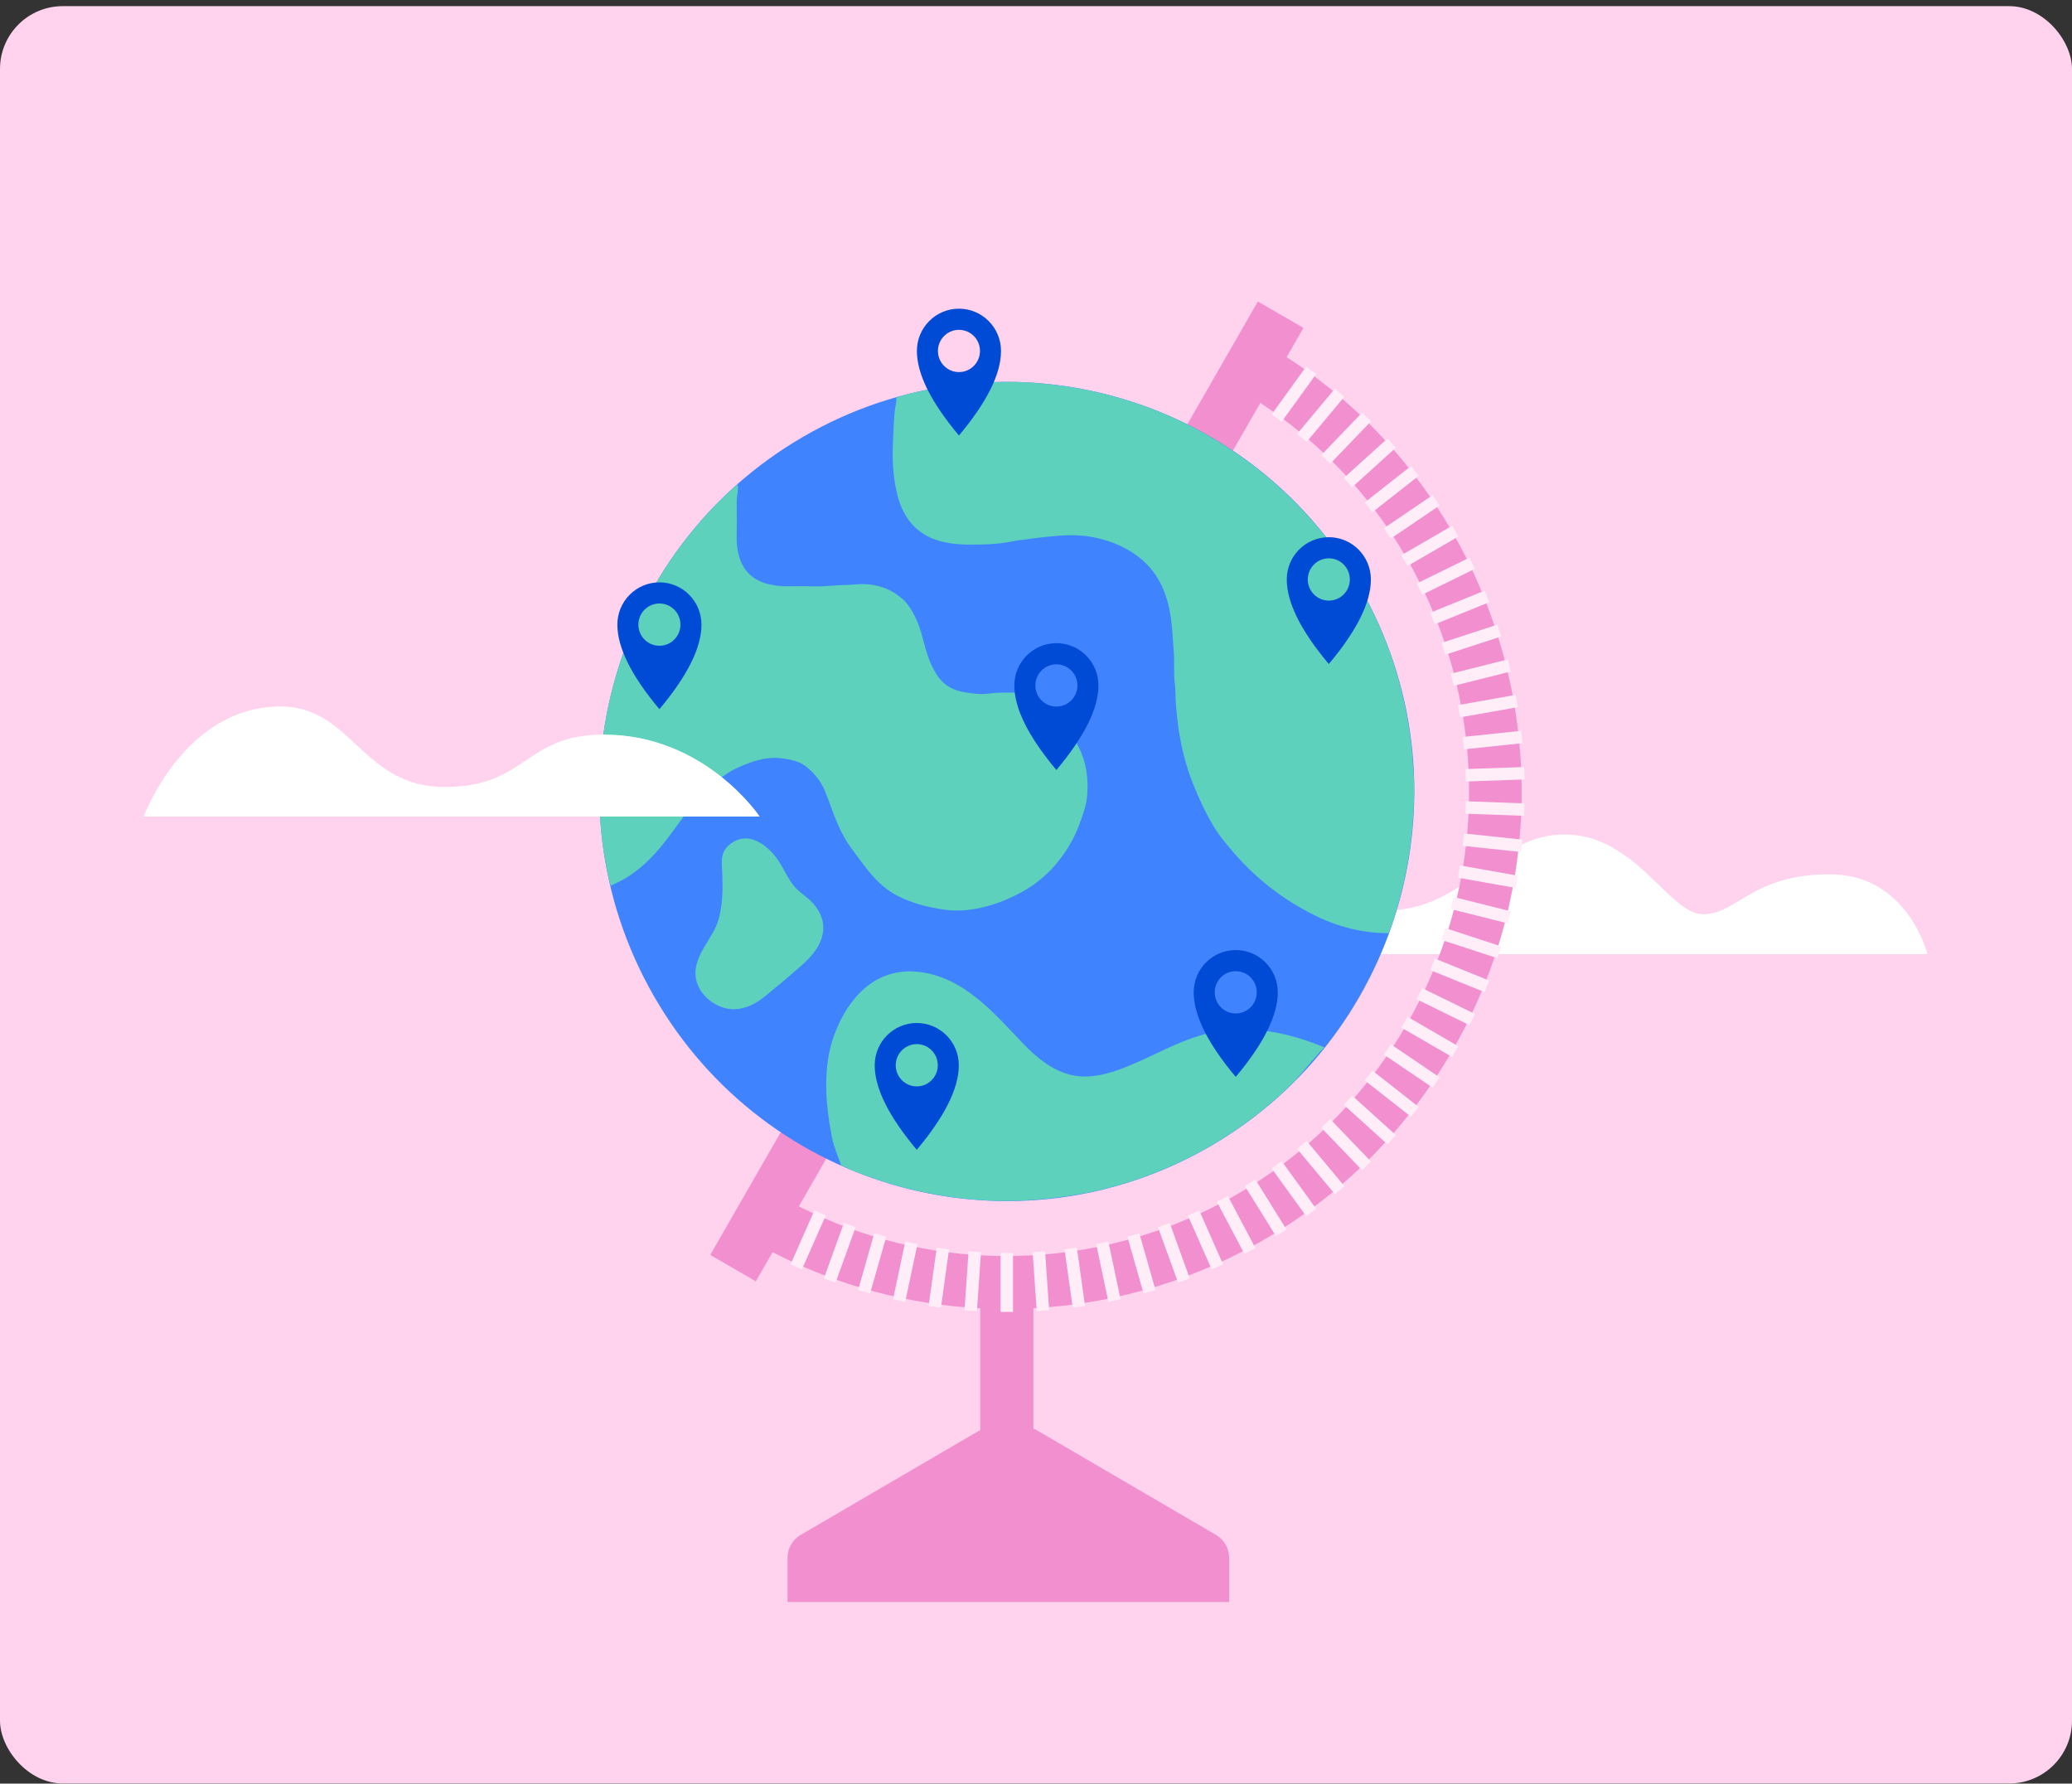 <?xml version="1.0" encoding="UTF-8"?>
<svg xmlns="http://www.w3.org/2000/svg" width="330" height="284" viewBox="0 0 330 284" fill="none">
  <rect x="0" y="0" width="330" height="284" fill="#333333" stroke="none"/>
  <g clip-path="url(#clip0_649_9233)">
    <rect y="0.979" width="330" height="283" fill="#FFD2ED"></rect>
    <path fill-rule="evenodd" clip-rule="evenodd" d="M204.94 151.933H306.981C306.981 151.933 303.873 139.212 291.441 139.212C279.01 139.212 276.679 145.573 271.24 145.573C265.801 145.573 260.538 132.87 249.185 132.87C237.831 132.87 233.854 144.996 220.479 144.996C211.624 144.996 204.94 148.021 204.94 151.933Z" fill="white"></path>
    <path fill-rule="evenodd" clip-rule="evenodd" d="M131.537 184.593L196.425 71.646L200.726 64.159L201.273 64.52C233.28 85.983 243.616 129.037 224.103 163.003L223.486 164.058C209.989 186.694 186.259 199.516 161.698 199.989H158.875C148.366 199.786 137.77 197.314 127.821 192.376L127.236 192.08L131.537 184.593ZM231.354 167.21C216.939 192.302 191.373 206.891 164.579 208.305V227.533H164.781L193.676 244.407C194.966 245.16 195.759 246.546 195.759 248.045V255.089H125.43V248.045C125.43 246.546 126.223 245.16 127.513 244.407L156.122 227.7V208.312C144.889 207.738 133.623 204.825 123.043 199.379L120.374 204.025L113.123 199.818L115.74 195.263L124.286 180.386L189.174 67.439L197.721 52.561L200.337 48.007L207.588 52.214L204.919 56.86C241.356 80.53 253.29 129.026 231.354 167.21Z" fill="#F28FCF"></path>
    <path fill-rule="evenodd" clip-rule="evenodd" d="M104.156 158.63C122.075 189.82 161.759 200.506 192.794 182.499C223.83 164.492 234.463 124.61 216.545 93.42C198.627 62.231 158.942 51.545 127.907 69.552C96.872 87.559 86.239 127.441 104.156 158.63Z" fill="#4083FF"></path>
    <path fill-rule="evenodd" clip-rule="evenodd" d="M221.143 148.589C216.97 148.582 213.053 147.573 209.31 145.714C206.331 144.234 203.573 142.43 201.046 140.288C199.505 138.982 198.053 137.565 196.714 136.027C195.477 134.607 194.254 133.184 193.287 131.568C192.014 129.438 190.965 127.189 190.04 124.884C188.902 122.049 188.157 119.103 187.713 116.09C187.523 114.799 187.385 113.493 187.279 112.186C187.192 111.111 187.257 110.029 187.119 108.97C186.897 107.267 187.071 105.561 186.944 103.865C186.751 101.286 186.687 98.684 186.049 96.159C185.264 93.053 183.733 90.438 181.106 88.504C178.917 86.895 176.458 85.961 173.839 85.49C171.762 85.117 169.648 85.172 167.534 85.396C166.385 85.518 165.235 85.615 164.093 85.795C163.187 85.937 162.264 85.99 161.369 86.179C158.966 86.686 156.539 86.723 154.099 86.715C152.572 86.709 151.07 86.536 149.614 86.127C147.097 85.422 145.192 83.901 143.946 81.56C143.191 80.143 142.832 78.624 142.554 77.056C142.112 74.561 142.129 72.047 142.256 69.548C142.348 67.742 142.352 65.913 142.729 64.125C142.784 63.866 142.746 63.587 142.751 63.318C144.405 62.706 146.134 62.393 147.853 62.051C150.86 61.454 153.894 61.098 156.96 60.923C158.839 60.816 160.715 60.764 162.585 60.842C167.8 61.058 172.934 61.839 177.966 63.275C181.846 64.381 185.596 65.827 189.203 67.628C193.596 69.821 197.685 72.492 201.484 75.62C207.499 80.572 212.45 86.431 216.368 93.169C219.759 99.001 222.2 105.216 223.646 111.817C224.266 114.65 224.731 117.505 224.941 120.403C225.087 122.402 225.285 124.399 225.235 126.403C225.153 129.63 224.922 132.843 224.425 136.041C223.809 140.014 222.837 143.889 221.522 147.681C221.414 147.99 221.27 148.286 221.143 148.589Z" fill="#5DD1BB"></path>
    <path fill-rule="evenodd" clip-rule="evenodd" d="M117.495 77.13C117.644 78.063 117.322 78.968 117.33 79.895C117.348 81.813 117.353 83.731 117.326 85.65C117.311 86.706 117.451 87.746 117.756 88.737C118.442 90.966 119.978 92.377 122.212 92.964C123.213 93.228 124.249 93.355 125.292 93.355C126.724 93.354 128.156 93.317 129.586 93.366C131.375 93.427 133.146 93.148 134.933 93.134C135.751 93.127 136.586 92.992 137.417 93.001C139.826 93.028 141.973 93.804 143.778 95.408C144.675 96.205 145.268 97.258 145.802 98.332C146.579 99.894 146.936 101.595 147.405 103.259C147.853 104.845 148.441 106.353 149.399 107.723C150.435 109.203 151.89 109.949 153.571 110.219C154.913 110.435 156.3 110.621 157.656 110.418C159.174 110.19 160.689 110.354 162.2 110.255C163.881 110.146 165.251 110.833 166.561 111.783C167.968 112.802 168.966 114.178 169.899 115.596C170.619 116.69 171.233 117.856 171.827 119.031C173.038 121.431 173.356 123.986 173.155 126.613C173.021 128.348 172.391 129.98 171.775 131.597C171.068 133.452 170.074 135.145 168.88 136.725C167.2 138.948 165.14 140.731 162.705 142.055C160.446 143.284 158.066 144.207 155.528 144.684C153.766 145.015 152.008 145.09 150.22 144.821C147.736 144.448 145.331 143.834 143.079 142.708C141.21 141.774 139.707 140.389 138.394 138.77C137.418 137.566 136.504 136.316 135.587 135.069C134.214 133.198 133.296 131.094 132.51 128.923C132.134 127.886 131.754 126.848 131.331 125.828C130.734 124.391 129.751 123.227 128.592 122.22C127.714 121.458 126.623 121.114 125.512 120.899C124.938 120.788 124.349 120.709 123.75 120.682C121.63 120.585 119.71 121.287 117.816 122.087C115.729 122.969 114.03 124.417 112.374 125.935C110.554 127.603 109.174 129.625 107.73 131.593C106.707 132.988 105.685 134.372 104.534 135.669C103.219 137.15 101.762 138.445 100.119 139.536C99.222 140.132 98.223 140.538 97.27 141.031C96.83 139.728 96.642 138.368 96.393 137.023C95.945 134.613 95.67 132.175 95.553 129.733C95.425 127.046 95.407 124.352 95.624 121.658C95.765 119.9 95.936 118.151 96.185 116.405C96.715 112.697 97.579 109.07 98.755 105.519C101.293 97.852 105.108 90.888 110.202 84.637C112.358 81.992 114.704 79.527 117.275 77.281C117.341 77.223 117.421 77.18 117.495 77.13Z" fill="#5DD1BB"></path>
    <path fill-rule="evenodd" clip-rule="evenodd" d="M133.974 185.563C133.474 184.097 132.813 182.691 132.512 181.153C131.468 175.818 130.962 169.831 132.92 164.642C135.121 158.812 139.451 154.07 146.128 154.734C153.273 155.445 158.119 161.073 162.736 165.952C165.099 168.45 167.924 170.787 171.315 171.303C173.792 171.68 176.312 171.04 178.657 170.157C183.418 168.366 187.82 165.556 192.782 164.445C198.834 163.089 205.213 164.402 210.948 166.775C210.797 166.713 206.787 171.532 206.34 171.986C204.616 173.735 202.792 175.384 200.881 176.923C197.113 179.957 193.004 182.557 188.66 184.675C183.304 187.286 177.699 189.148 171.823 190.171C169.362 190.599 166.892 190.899 164.397 191.078C162.133 191.239 159.871 191.265 157.614 191.166C155.422 191.071 153.234 190.855 151.054 190.538C146.59 189.891 142.252 188.777 138.018 187.239C136.647 186.741 135.284 186.214 133.974 185.563Z" fill="#5DD1BB"></path>
    <path fill-rule="evenodd" clip-rule="evenodd" d="M117.119 160.69C116.159 160.732 115.177 160.537 114.194 160.037C112.034 158.937 110.455 156.753 110.81 154.24C111.227 151.289 113.692 149.142 114.465 146.315C115.09 144.028 115.121 141.616 115.042 139.262C114.986 137.572 114.61 135.896 116.015 134.638C119.162 131.819 122.717 134.815 124.351 137.641C125.005 138.771 125.585 139.958 126.388 140.992C127.252 142.106 128.491 142.733 129.429 143.766C130.248 144.667 130.895 145.766 131.063 146.975C131.434 149.636 129.779 151.819 127.911 153.494C125.928 155.272 123.826 157.031 121.747 158.712C120.344 159.847 118.764 160.617 117.119 160.69Z" fill="#5DD1BB"></path>
    <path fill-rule="evenodd" clip-rule="evenodd" d="M159.426 55.884C159.426 52.166 156.428 49.152 152.728 49.152C149.029 49.152 146.03 52.166 146.03 55.884C146.03 55.884 146.03 55.884 146.03 55.884H146.03C146.03 59.539 148.262 64.026 152.728 69.346C157.166 64.059 159.398 59.594 159.426 55.952C159.426 55.929 159.426 55.907 159.426 55.884Z" fill="#004BD5"></path>
    <path fill-rule="evenodd" clip-rule="evenodd" d="M152.728 52.518C154.578 52.518 156.077 54.025 156.077 55.884C156.077 57.742 154.578 59.249 152.728 59.249C150.878 59.249 149.379 57.742 149.379 55.884C149.379 54.025 150.878 52.518 152.728 52.518Z" fill="#FFD2ED"></path>
    <path fill-rule="evenodd" clip-rule="evenodd" d="M111.72 99.459C111.72 95.741 108.722 92.728 105.023 92.728C101.323 92.728 98.325 95.741 98.325 99.459C98.325 99.459 98.325 99.459 98.325 99.459H98.325C98.325 103.114 100.557 107.601 105.023 112.921C109.46 107.635 111.693 103.17 111.72 99.527C111.72 99.504 111.72 99.482 111.72 99.459Z" fill="#004BD5"></path>
    <path fill-rule="evenodd" clip-rule="evenodd" d="M105.023 96.093C106.872 96.093 108.372 97.6 108.372 99.459C108.372 101.318 106.872 102.824 105.023 102.824C103.173 102.824 101.673 101.318 101.673 99.459C101.673 97.6 103.173 96.093 105.023 96.093Z" fill="#5DD1BB"></path>
    <path fill-rule="evenodd" clip-rule="evenodd" d="M174.946 109.143C174.946 105.426 171.948 102.412 168.249 102.412C164.549 102.412 161.551 105.426 161.551 109.143C161.551 109.143 161.551 109.144 161.551 109.144H161.55C161.55 112.798 163.783 117.286 168.249 122.606C172.684 117.322 174.916 112.859 174.946 109.218C174.946 109.193 174.946 109.168 174.946 109.143Z" fill="#004BD5"></path>
    <path fill-rule="evenodd" clip-rule="evenodd" d="M168.249 105.778C170.098 105.778 171.598 107.284 171.598 109.144C171.598 111.002 170.098 112.509 168.249 112.509C166.399 112.509 164.899 111.002 164.899 109.144C164.899 107.284 166.399 105.778 168.249 105.778Z" fill="#4083FF"></path>
    <path fill-rule="evenodd" clip-rule="evenodd" d="M211.636 85.538C215.335 85.538 218.334 88.552 218.334 92.269C218.334 92.292 218.333 92.315 218.333 92.338C218.306 95.98 216.073 100.445 211.636 105.732C207.17 100.412 204.938 95.924 204.938 92.269H204.938L204.938 92.269C204.938 88.552 207.937 85.538 211.636 85.538ZM214.985 92.269C214.985 90.41 213.486 88.903 211.636 88.903C209.786 88.903 208.286 90.41 208.286 92.269C208.286 94.128 209.786 95.635 211.636 95.635C213.486 95.635 214.985 94.128 214.985 92.269Z" fill="#004BD5"></path>
    <path fill-rule="evenodd" clip-rule="evenodd" d="M196.812 151.276C200.511 151.276 203.509 154.29 203.509 158.007C203.509 158.03 203.509 158.053 203.509 158.076C203.481 161.718 201.249 166.183 196.812 171.47C192.346 166.15 190.114 161.662 190.114 158.007H190.114L190.114 158.007C190.114 154.29 193.112 151.276 196.812 151.276ZM200.161 158.007C200.161 156.148 198.661 154.641 196.812 154.641C194.962 154.641 193.462 156.148 193.462 158.007C193.462 159.866 194.962 161.373 196.812 161.373C198.661 161.373 200.161 159.866 200.161 158.007Z" fill="#004BD5"></path>
    <path fill-rule="evenodd" clip-rule="evenodd" d="M146.009 162.889C149.708 162.889 152.707 165.903 152.707 169.621C152.707 169.643 152.706 169.666 152.706 169.689C152.679 173.331 150.446 177.796 146.009 183.083C141.543 177.763 139.311 173.276 139.311 169.621H139.311L139.311 169.621C139.311 165.903 142.31 162.889 146.009 162.889ZM149.358 169.621C149.358 167.762 147.859 166.255 146.009 166.255C144.159 166.255 142.659 167.762 142.659 169.621C142.659 171.479 144.159 172.986 146.009 172.986C147.859 172.986 149.358 171.479 149.358 169.621Z" fill="#004BD5"></path>
    <path fill-rule="evenodd" clip-rule="evenodd" d="M203.215 65.877L208.137 59.07L208.94 59.651L204.018 66.458L203.215 65.877ZM207.285 69.029L212.667 62.583L213.428 63.218L208.046 69.664L207.285 69.029ZM216.943 66.405L211.126 72.458L211.841 73.144L217.657 67.092L216.943 66.405ZM214.72 76.148L220.942 70.518L221.607 71.253L215.385 76.883L214.72 76.148ZM224.647 74.901L218.049 80.081L218.661 80.86L225.259 75.68L224.647 74.901ZM221.097 84.238L228.038 79.533L228.594 80.353L221.653 85.058L221.097 84.238ZM231.1 84.391L223.849 88.598L224.347 89.456L231.597 85.248L231.1 84.391ZM226.292 93.141L233.817 89.452L234.253 90.342L226.728 94.031L226.292 93.141ZM236.176 94.692L228.413 97.844L228.786 98.762L236.549 95.61L236.176 94.692ZM230.203 102.684L238.166 100.084L238.473 101.026L230.511 103.626L230.203 102.684ZM239.776 105.602L231.653 107.638L231.893 108.599L240.017 106.563L239.776 105.602ZM232.755 112.681L241 111.22L241.173 112.195L232.928 113.657L232.755 112.681ZM241.831 116.909L233.504 117.789L233.608 118.775L241.935 117.895L241.831 116.909ZM233.897 122.937L242.265 122.644L242.299 123.634L233.932 123.928L233.897 122.937ZM242.299 128.394L233.932 128.101L233.897 129.091L242.265 129.385L242.299 128.394ZM233.608 133.254L241.935 134.133L241.831 135.119L233.504 134.24L233.608 133.254ZM241.173 139.833L232.928 138.372L232.755 139.348L241 140.809L241.173 139.833ZM231.893 143.429L240.017 145.465L239.776 146.427L231.653 144.391L231.893 143.429ZM238.473 151.003L230.511 148.403L230.203 149.345L238.166 151.945L238.473 151.003ZM228.786 153.267L236.549 156.419L236.176 157.337L228.413 154.185L228.786 153.267ZM234.253 161.686L226.728 157.998L226.292 158.887L233.817 162.576L234.253 161.686ZM224.347 162.573L231.597 166.78L231.1 167.637L223.849 163.43L224.347 162.573ZM228.594 171.675L221.653 166.97L221.097 167.79L228.038 172.496L228.594 171.675ZM218.661 171.168L225.259 176.348L224.647 177.128L218.049 171.948L218.661 171.168ZM221.607 180.776L215.385 175.146L214.72 175.88L220.942 181.511L221.607 180.776ZM211.841 178.884L217.657 184.937L216.943 185.623L211.126 179.57L211.841 178.884ZM213.428 188.81L208.046 182.364L207.285 183L212.667 189.446L213.428 188.81ZM204.018 185.571L208.94 192.378L208.137 192.959L203.215 186.151L204.018 185.571ZM204.215 195.622L199.778 188.486L198.937 189.01L203.373 196.146L204.215 195.622ZM195.346 191.098L199.277 198.528L198.401 198.991L194.47 191.562L195.346 191.098ZM194.148 201.079L190.743 193.393L189.837 193.794L193.242 201.481L194.148 201.079ZM185.992 195.359L188.856 203.266L187.924 203.603L185.06 195.697L185.992 195.359ZM183.424 205.076L181.116 196.988L180.163 197.26L182.471 205.348L183.424 205.076ZM176.14 198.27L177.88 206.5L176.911 206.705L175.17 198.475L176.14 198.27ZM172.251 207.533L171.086 199.2L170.104 199.338L171.27 207.67L172.251 207.533ZM165.98 199.774L166.564 208.168L165.575 208.237L164.991 199.843L165.98 199.774ZM160.846 208.403V199.989H159.855V208.403H160.846ZM155.71 199.843L155.126 208.237L154.138 208.168L154.722 199.774L155.71 199.843ZM149.432 207.67L150.597 199.338L149.616 199.2L148.45 207.533L149.432 207.67ZM145.531 198.475L143.79 206.705L142.821 206.5L144.562 198.27L145.531 198.475ZM138.23 205.348L140.538 197.26L139.585 196.988L137.277 205.076L138.23 205.348ZM135.641 195.697L132.777 203.603L131.845 203.266L134.709 195.359L135.641 195.697ZM127.459 201.481L130.864 193.794L129.958 193.393L126.553 201.079L127.459 201.481Z" fill="#FFEDF8"></path>
    <path d="M208.137 59.07L208.427 58.668L208.025 58.378L207.735 58.779L208.137 59.07ZM203.215 65.877L202.814 65.587L202.523 65.988L202.925 66.278L203.215 65.877ZM208.94 59.651L209.341 59.941L209.632 59.539L209.23 59.249L208.94 59.651ZM204.018 66.458L203.728 66.859L204.13 67.15L204.42 66.748L204.018 66.458ZM212.667 62.583L212.984 62.203L212.604 61.885L212.286 62.265L212.667 62.583ZM207.285 69.029L206.905 68.711L206.587 69.091L206.967 69.409L207.285 69.029ZM213.428 63.218L213.808 63.536L214.125 63.156L213.745 62.838L213.428 63.218ZM208.046 69.664L207.728 70.044L208.108 70.362L208.426 69.981L208.046 69.664ZM211.126 72.458L210.769 72.115L210.426 72.472L210.783 72.815L211.126 72.458ZM216.943 66.405L217.286 66.048L216.929 65.705L216.585 66.062L216.943 66.405ZM211.841 73.144L211.498 73.502L211.855 73.845L212.198 73.488L211.841 73.144ZM217.657 67.092L218.014 67.435L218.358 67.078L218 66.735L217.657 67.092ZM220.942 70.518L221.31 70.185L220.977 69.818L220.61 70.15L220.942 70.518ZM214.72 76.148L214.388 75.781L214.02 76.113L214.353 76.481L214.72 76.148ZM221.607 71.253L221.94 71.62L222.307 71.287L221.974 70.92L221.607 71.253ZM215.385 76.883L215.018 77.216L215.35 77.583L215.718 77.251L215.385 76.883ZM218.049 80.081L217.743 79.691L217.354 79.997L217.66 80.387L218.049 80.081ZM224.647 74.901L225.037 74.595L224.731 74.205L224.341 74.511L224.647 74.901ZM218.661 80.86L218.272 81.166L218.578 81.556L218.967 81.25L218.661 80.86ZM225.259 75.68L225.565 76.07L225.955 75.764L225.649 75.374L225.259 75.68ZM228.038 79.533L228.449 79.255L228.171 78.845L227.76 79.123L228.038 79.533ZM221.097 84.238L220.819 83.828L220.409 84.106L220.687 84.516L221.097 84.238ZM228.594 80.353L228.872 80.763L229.283 80.485L229.005 80.075L228.594 80.353ZM221.653 85.058L221.243 85.336L221.521 85.746L221.931 85.468L221.653 85.058ZM223.849 88.598L223.6 88.17L223.172 88.418L223.421 88.847L223.849 88.598ZM231.1 84.391L231.528 84.142L231.28 83.714L230.851 83.963L231.1 84.391ZM224.347 89.456L223.918 89.704L224.167 90.133L224.595 89.884L224.347 89.456ZM231.597 85.248L231.846 85.677L232.274 85.428L232.026 85L231.597 85.248ZM233.817 89.452L234.262 89.234L234.044 88.789L233.599 89.007L233.817 89.452ZM226.292 93.141L226.074 92.696L225.629 92.914L225.847 93.359L226.292 93.141ZM234.253 90.342L234.471 90.787L234.916 90.569L234.698 90.124L234.253 90.342ZM226.728 94.031L226.283 94.249L226.501 94.694L226.946 94.476L226.728 94.031ZM228.413 97.844L228.227 97.385L227.768 97.571L227.954 98.03L228.413 97.844ZM236.176 94.692L236.635 94.505L236.449 94.046L235.99 94.232L236.176 94.692ZM228.786 98.762L228.327 98.948L228.513 99.407L228.972 99.221L228.786 98.762ZM236.549 95.61L236.735 96.069L237.195 95.882L237.008 95.423L236.549 95.61ZM238.166 100.084L238.637 99.93L238.483 99.459L238.012 99.612L238.166 100.084ZM230.203 102.684L230.049 102.213L229.578 102.366L229.732 102.837L230.203 102.684ZM238.473 101.026L238.627 101.497L239.098 101.343L238.944 100.872L238.473 101.026ZM230.511 103.626L230.04 103.78L230.193 104.251L230.664 104.097L230.511 103.626ZM231.653 107.638L231.532 107.157L231.051 107.277L231.172 107.758L231.653 107.638ZM239.776 105.602L240.257 105.482L240.137 105.001L239.656 105.121L239.776 105.602ZM231.893 108.599L231.413 108.719L231.533 109.2L232.014 109.08L231.893 108.599ZM240.017 106.563L240.138 107.044L240.618 106.924L240.498 106.443L240.017 106.563ZM241 111.22L241.488 111.133L241.402 110.645L240.914 110.732L241 111.22ZM232.755 112.681L232.668 112.193L232.18 112.279L232.267 112.767L232.755 112.681ZM241.173 112.195L241.259 112.683L241.747 112.597L241.661 112.109L241.173 112.195ZM232.928 113.657L232.44 113.743L232.526 114.231L233.014 114.145L232.928 113.657ZM233.504 117.789L233.452 117.296L232.959 117.348L233.011 117.841L233.504 117.789ZM241.831 116.909L242.324 116.857L242.272 116.365L241.779 116.417L241.831 116.909ZM233.608 118.775L233.115 118.827L233.167 119.32L233.66 119.267L233.608 118.775ZM241.935 117.895L241.987 118.388L242.48 118.336L242.428 117.843L241.935 117.895ZM242.265 122.644L242.76 122.626L242.742 122.131L242.247 122.149L242.265 122.644ZM233.897 122.937L233.88 122.442L233.385 122.459L233.402 122.955L233.897 122.937ZM242.299 123.634L242.317 124.129L242.812 124.112L242.795 123.617L242.299 123.634ZM233.932 123.928L233.437 123.945L233.454 124.44L233.949 124.423L233.932 123.928ZM233.932 128.101L233.949 127.605L233.454 127.588L233.437 128.083L233.932 128.101ZM242.299 128.394L242.795 128.412L242.812 127.916L242.317 127.899L242.299 128.394ZM233.897 129.091L233.402 129.074L233.385 129.569L233.88 129.586L233.897 129.091ZM242.265 129.385L242.247 129.88L242.742 129.897L242.76 129.402L242.265 129.385ZM241.935 134.133L242.428 134.185L242.48 133.692L241.987 133.64L241.935 134.133ZM233.608 133.254L233.66 132.761L233.167 132.709L233.115 133.202L233.608 133.254ZM241.831 135.119L241.779 135.612L242.272 135.664L242.324 135.171L241.831 135.119ZM233.504 134.24L233.011 134.188L232.959 134.68L233.452 134.732L233.504 134.24ZM232.928 138.372L233.014 137.884L232.526 137.798L232.44 138.285L232.928 138.372ZM241.173 139.833L241.661 139.919L241.747 139.431L241.259 139.345L241.173 139.833ZM232.755 139.348L232.267 139.261L232.18 139.749L232.668 139.836L232.755 139.348ZM241 140.809L240.914 141.297L241.402 141.383L241.488 140.895L241 140.809ZM240.017 145.465L240.498 145.586L240.618 145.105L240.138 144.985L240.017 145.465ZM231.893 143.429L232.014 142.949L231.533 142.828L231.413 143.309L231.893 143.429ZM239.776 146.427L239.656 146.907L240.137 147.028L240.257 146.547L239.776 146.427ZM231.653 144.391L231.172 144.27L231.051 144.751L231.532 144.871L231.653 144.391ZM230.511 148.403L230.664 147.932L230.193 147.778L230.04 148.249L230.511 148.403ZM238.473 151.003L238.944 151.157L239.098 150.686L238.627 150.532L238.473 151.003ZM230.203 149.345L229.732 149.191L229.578 149.662L230.049 149.816L230.203 149.345ZM238.166 151.945L238.012 152.416L238.483 152.57L238.637 152.099L238.166 151.945ZM236.549 156.419L237.008 156.605L237.195 156.146L236.735 155.959L236.549 156.419ZM228.786 153.267L228.972 152.808L228.513 152.621L228.327 153.08L228.786 153.267ZM236.176 157.337L235.99 157.796L236.449 157.982L236.635 157.523L236.176 157.337ZM228.413 154.185L227.954 153.999L227.768 154.458L228.227 154.644L228.413 154.185ZM226.728 157.998L226.946 157.553L226.501 157.334L226.283 157.779L226.728 157.998ZM234.253 161.686L234.698 161.904L234.916 161.459L234.471 161.241L234.253 161.686ZM226.292 158.887L225.847 158.669L225.629 159.114L226.074 159.332L226.292 158.887ZM233.817 162.576L233.599 163.021L234.044 163.239L234.262 162.794L233.817 162.576ZM231.597 166.78L232.026 167.029L232.274 166.6L231.846 166.352L231.597 166.78ZM224.347 162.573L224.595 162.144L224.167 161.896L223.918 162.324L224.347 162.573ZM231.1 167.637L230.851 168.066L231.28 168.315L231.528 167.886L231.1 167.637ZM223.849 163.43L223.421 163.182L223.172 163.61L223.6 163.859L223.849 163.43ZM221.653 166.97L221.931 166.56L221.521 166.282L221.243 166.692L221.653 166.97ZM228.594 171.675L229.005 171.953L229.283 171.543L228.873 171.265L228.594 171.675ZM221.097 167.79L220.687 167.512L220.409 167.923L220.819 168.201L221.097 167.79ZM228.038 172.496L227.76 172.906L228.171 173.184L228.449 172.774L228.038 172.496ZM225.259 176.348L225.649 176.654L225.955 176.265L225.565 175.959L225.259 176.348ZM218.661 171.168L218.967 170.778L218.578 170.472L218.272 170.862L218.661 171.168ZM224.647 177.128L224.341 177.518L224.731 177.824L225.037 177.434L224.647 177.128ZM218.049 171.948L217.66 171.641L217.353 172.031L217.743 172.337L218.049 171.948ZM215.385 175.146L215.718 174.778L215.35 174.446L215.018 174.813L215.385 175.146ZM221.607 180.776L221.974 181.108L222.307 180.741L221.94 180.408L221.607 180.776ZM214.72 175.88L214.353 175.548L214.02 175.915L214.388 176.248L214.72 175.88ZM220.942 181.511L220.61 181.878L220.977 182.21L221.31 181.843L220.942 181.511ZM217.657 184.937L218 185.294L218.358 184.951L218.014 184.593L217.657 184.937ZM211.841 178.884L212.198 178.54L211.855 178.183L211.498 178.526L211.841 178.884ZM216.943 185.623L216.585 185.967L216.929 186.324L217.286 185.981L216.943 185.623ZM211.126 179.57L210.783 179.213L210.426 179.556L210.769 179.914L211.126 179.57ZM208.046 182.364L208.426 182.047L208.108 181.666L207.728 181.984L208.046 182.364ZM213.428 188.81L213.745 189.191L214.125 188.873L213.808 188.493L213.428 188.81ZM207.285 183L206.967 182.619L206.587 182.937L206.905 183.317L207.285 183ZM212.667 189.446L212.286 189.763L212.604 190.144L212.984 189.826L212.667 189.446ZM208.94 192.378L209.23 192.78L209.632 192.489L209.341 192.088L208.94 192.378ZM204.018 185.571L204.42 185.28L204.13 184.879L203.728 185.169L204.018 185.571ZM208.137 192.959L207.735 193.249L208.025 193.651L208.427 193.36L208.137 192.959ZM203.215 186.151L202.925 185.75L202.523 186.04L202.814 186.442L203.215 186.151ZM199.778 188.486L200.199 188.225L199.937 187.804L199.517 188.066L199.778 188.486ZM204.215 195.622L204.477 196.043L204.898 195.782L204.636 195.361L204.215 195.622ZM198.937 189.01L198.675 188.589L198.254 188.851L198.516 189.271L198.937 189.01ZM203.373 196.146L202.953 196.407L203.214 196.828L203.635 196.566L203.373 196.146ZM199.277 198.528L199.508 198.966L199.946 198.734L199.715 198.296L199.277 198.528ZM195.346 191.098L195.784 190.867L195.552 190.429L195.114 190.661L195.346 191.098ZM198.401 198.991L197.963 199.223L198.194 199.661L198.632 199.429L198.401 198.991ZM194.47 191.562L194.238 191.124L193.8 191.356L194.032 191.794L194.47 191.562ZM190.743 193.393L191.196 193.192L190.995 192.739L190.542 192.94L190.743 193.393ZM194.148 201.079L194.349 201.533L194.802 201.332L194.602 200.879L194.148 201.079ZM189.837 193.794L189.636 193.341L189.183 193.542L189.384 193.995L189.837 193.794ZM193.242 201.481L192.789 201.682L192.99 202.135L193.443 201.934L193.242 201.481ZM188.856 203.266L189.025 203.732L189.491 203.563L189.322 203.097L188.856 203.266ZM185.992 195.359L186.458 195.19L186.289 194.724L185.823 194.893L185.992 195.359ZM187.924 203.603L187.458 203.772L187.627 204.238L188.093 204.069L187.924 203.603ZM185.06 195.697L184.892 195.231L184.426 195.399L184.594 195.865L185.06 195.697ZM181.116 196.988L181.593 196.852L181.457 196.375L180.98 196.511L181.116 196.988ZM183.424 205.076L183.56 205.552L184.037 205.416L183.901 204.94L183.424 205.076ZM180.163 197.26L180.027 196.783L179.551 196.919L179.687 197.395L180.163 197.26ZM182.471 205.348L181.995 205.484L182.131 205.96L182.607 205.824L182.471 205.348ZM177.88 206.5L177.983 206.985L178.468 206.883L178.365 206.398L177.88 206.5ZM176.14 198.27L176.624 198.167L176.522 197.682L176.037 197.785L176.14 198.27ZM176.911 206.705L176.426 206.808L176.528 207.293L177.013 207.19L176.911 206.705ZM175.17 198.475L175.067 197.99L174.583 198.093L174.685 198.577L175.17 198.475ZM171.086 199.2L171.576 199.132L171.508 198.641L171.017 198.71L171.086 199.2ZM172.251 207.533L172.32 208.024L172.81 207.955L172.742 207.464L172.251 207.533ZM170.104 199.338L170.035 198.847L169.545 198.915L169.613 199.406L170.104 199.338ZM171.27 207.67L170.779 207.739L170.847 208.23L171.338 208.161L171.27 207.67ZM166.564 208.168L166.598 208.663L167.092 208.628L167.058 208.134L166.564 208.168ZM165.98 199.774L166.474 199.74L166.44 199.246L165.945 199.28L165.98 199.774ZM165.575 208.237L165.081 208.271L165.115 208.766L165.609 208.731L165.575 208.237ZM164.991 199.843L164.957 199.349L164.462 199.383L164.497 199.878L164.991 199.843ZM160.846 199.989H161.342V199.494H160.846V199.989ZM160.846 208.403V208.899H161.342V208.403H160.846ZM159.855 199.989V199.494H159.36V199.989H159.855ZM159.855 208.403H159.36V208.899H159.855V208.403ZM155.126 208.237L155.092 208.731L155.586 208.766L155.621 208.271L155.126 208.237ZM155.71 199.843L156.205 199.878L156.239 199.383L155.745 199.349L155.71 199.843ZM154.138 208.168L153.643 208.134L153.609 208.628L154.103 208.663L154.138 208.168ZM154.722 199.774L154.756 199.28L154.262 199.246L154.227 199.74L154.722 199.774ZM150.597 199.338L151.088 199.406L151.157 198.915L150.666 198.847L150.597 199.338ZM149.432 207.67L149.363 208.161L149.854 208.23L149.922 207.739L149.432 207.67ZM149.616 199.2L149.684 198.71L149.194 198.641L149.125 199.132L149.616 199.2ZM148.45 207.533L147.959 207.464L147.891 207.955L148.381 208.024L148.45 207.533ZM143.79 206.705L143.688 207.19L144.173 207.293L144.275 206.808L143.79 206.705ZM145.531 198.475L146.016 198.577L146.119 198.093L145.634 197.99L145.531 198.475ZM142.821 206.5L142.336 206.398L142.233 206.883L142.718 206.985L142.821 206.5ZM144.562 198.27L144.664 197.785L144.179 197.682L144.077 198.167L144.562 198.27ZM140.538 197.26L141.014 197.395L141.15 196.919L140.674 196.783L140.538 197.26ZM138.23 205.348L138.094 205.824L138.571 205.96L138.707 205.484L138.23 205.348ZM139.585 196.988L139.721 196.511L139.244 196.375L139.108 196.852L139.585 196.988ZM137.277 205.076L136.801 204.94L136.665 205.416L137.141 205.552L137.277 205.076ZM132.777 203.603L132.608 204.069L133.074 204.238L133.243 203.772L132.777 203.603ZM135.641 195.697L136.107 195.865L136.276 195.399L135.81 195.231L135.641 195.697ZM131.845 203.266L131.379 203.097L131.211 203.563L131.677 203.732L131.845 203.266ZM134.709 195.359L134.878 194.893L134.412 194.724L134.243 195.19L134.709 195.359ZM130.864 193.794L131.317 193.995L131.518 193.542L131.065 193.341L130.864 193.794ZM127.459 201.481L127.258 201.934L127.711 202.135L127.912 201.682L127.459 201.481ZM129.958 193.393L130.159 192.94L129.706 192.739L129.505 193.192L129.958 193.393ZM126.553 201.079L126.1 200.879L125.899 201.332L126.352 201.533L126.553 201.079ZM207.735 58.779L202.814 65.587L203.617 66.167L208.538 59.36L207.735 58.779ZM209.23 59.249L208.427 58.668L207.846 59.471L208.649 60.052L209.23 59.249ZM204.42 66.748L209.341 59.941L208.538 59.36L203.617 66.167L204.42 66.748ZM202.925 66.278L203.728 66.859L204.309 66.056L203.506 65.475L202.925 66.278ZM212.286 62.265L206.905 68.711L207.665 69.346L213.047 62.901L212.286 62.265ZM213.745 62.838L212.984 62.203L212.349 62.963L213.11 63.599L213.745 62.838ZM208.426 69.981L213.808 63.536L213.047 62.901L207.665 69.346L208.426 69.981ZM206.967 69.409L207.728 70.044L208.363 69.284L207.603 68.648L206.967 69.409ZM211.484 72.801L217.3 66.749L216.585 66.062L210.769 72.115L211.484 72.801ZM212.184 72.787L211.47 72.1L210.783 72.815L211.498 73.502L212.184 72.787ZM217.3 66.749L211.484 72.801L212.198 73.488L218.014 67.435L217.3 66.749ZM216.599 66.763L217.314 67.449L218 66.735L217.286 66.048L216.599 66.763ZM220.61 70.15L214.388 75.781L215.053 76.516L221.275 70.885L220.61 70.15ZM221.974 70.92L221.31 70.185L220.575 70.85L221.24 71.585L221.974 70.92ZM215.718 77.251L221.94 71.62L221.275 70.885L215.053 76.516L215.718 77.251ZM214.353 76.481L215.018 77.216L215.753 76.551L215.088 75.816L214.353 76.481ZM218.355 80.471L224.953 75.29L224.341 74.511L217.743 79.691L218.355 80.471ZM219.051 80.554L218.439 79.775L217.66 80.387L218.272 81.166L219.051 80.554ZM224.953 75.29L218.355 80.471L218.967 81.25L225.565 76.07L224.953 75.29ZM224.257 75.207L224.869 75.986L225.649 75.374L225.037 74.595L224.257 75.207ZM227.76 79.123L220.819 83.828L221.375 84.648L228.316 79.943L227.76 79.123ZM229.005 80.075L228.449 79.255L227.628 79.811L228.184 80.631L229.005 80.075ZM221.931 85.468L228.872 80.763L228.316 79.943L221.375 84.648L221.931 85.468ZM220.687 84.516L221.243 85.336L222.063 84.78L221.507 83.96L220.687 84.516ZM224.098 89.027L231.348 84.82L230.851 83.963L223.6 88.17L224.098 89.027ZM224.775 89.207L224.278 88.35L223.421 88.847L223.918 89.704L224.775 89.207ZM231.348 84.82L224.098 89.027L224.595 89.884L231.846 85.677L231.348 84.82ZM230.671 84.64L231.169 85.497L232.026 85L231.528 84.142L230.671 84.64ZM233.599 89.007L226.074 92.696L226.51 93.586L234.035 89.897L233.599 89.007ZM234.698 90.124L234.262 89.234L233.372 89.67L233.808 90.56L234.698 90.124ZM226.946 94.476L234.471 90.787L234.035 89.897L226.51 93.586L226.946 94.476ZM225.847 93.359L226.283 94.249L227.173 93.813L226.737 92.923L225.847 93.359ZM228.6 98.303L236.363 95.151L235.99 94.232L228.227 97.385L228.6 98.303ZM229.245 98.576L228.872 97.657L227.954 98.03L228.327 98.948L229.245 98.576ZM236.363 95.151L228.6 98.303L228.972 99.221L236.735 96.069L236.363 95.151ZM235.717 94.878L236.09 95.796L237.008 95.423L236.635 94.505L235.717 94.878ZM238.012 99.612L230.049 102.213L230.357 103.155L238.319 100.555L238.012 99.612ZM238.944 100.872L238.637 99.93L237.695 100.237L238.002 101.18L238.944 100.872ZM230.664 104.097L238.627 101.497L238.319 100.555L230.357 103.155L230.664 104.097ZM229.732 102.837L230.04 103.78L230.982 103.472L230.674 102.53L229.732 102.837ZM231.773 108.118L239.897 106.083L239.656 105.121L231.532 107.157L231.773 108.118ZM232.374 108.478L232.133 107.517L231.172 107.758L231.413 108.719L232.374 108.478ZM239.897 106.083L231.773 108.118L232.014 109.08L240.138 107.044L239.897 106.083ZM239.296 105.722L239.537 106.684L240.498 106.443L240.257 105.482L239.296 105.722ZM240.914 110.732L232.668 112.193L232.841 113.169L241.087 111.707L240.914 110.732ZM241.661 112.109L241.488 111.133L240.512 111.306L240.685 112.282L241.661 112.109ZM233.014 114.145L241.259 112.683L241.087 111.708L232.841 113.169L233.014 114.145ZM232.267 112.767L232.44 113.743L233.416 113.57L233.243 112.594L232.267 112.767ZM233.556 118.282L241.883 117.402L241.779 116.417L233.452 117.296L233.556 118.282ZM234.101 118.723L233.997 117.737L233.011 117.841L233.115 118.827L234.101 118.723ZM241.883 117.402L233.556 118.282L233.66 119.267L241.987 118.388L241.883 117.402ZM241.338 116.961L241.442 117.947L242.428 117.843L242.324 116.857L241.338 116.961ZM242.247 122.149L233.88 122.442L233.915 123.432L242.282 123.139L242.247 122.149ZM242.795 123.617L242.76 122.626L241.769 122.661L241.804 123.652L242.795 123.617ZM233.949 124.423L242.317 124.129L242.282 123.139L233.915 123.432L233.949 124.423ZM233.402 122.955L233.437 123.945L234.427 123.91L234.392 122.92L233.402 122.955ZM233.915 128.596L242.282 128.89L242.317 127.899L233.949 127.605L233.915 128.596ZM234.392 129.108L234.427 128.118L233.437 128.083L233.402 129.074L234.392 129.108ZM242.282 128.89L233.915 128.596L233.88 129.586L242.247 129.88L242.282 128.89ZM241.804 128.377L241.769 129.367L242.76 129.402L242.795 128.412L241.804 128.377ZM241.987 133.64L233.66 132.761L233.556 133.747L241.883 134.626L241.987 133.64ZM242.324 135.171L242.428 134.185L241.442 134.081L241.338 135.067L242.324 135.171ZM233.452 134.732L241.779 135.612L241.883 134.626L233.556 133.747L233.452 134.732ZM233.115 133.202L233.011 134.188L233.997 134.292L234.101 133.306L233.115 133.202ZM232.841 138.86L241.087 140.321L241.259 139.345L233.014 137.884L232.841 138.86ZM233.243 139.434L233.416 138.458L232.44 138.285L232.267 139.261L233.243 139.434ZM241.087 140.321L232.841 138.86L232.668 139.836L240.914 141.297L241.087 140.321ZM240.685 139.746L240.512 140.722L241.488 140.895L241.661 139.919L240.685 139.746ZM240.138 144.985L232.014 142.949L231.773 143.91L239.897 145.946L240.138 144.985ZM240.257 146.547L240.498 145.586L239.537 145.345L239.296 146.306L240.257 146.547ZM231.532 144.871L239.656 146.907L239.897 145.946L231.773 143.91L231.532 144.871ZM231.413 143.309L231.172 144.27L232.133 144.511L232.374 143.55L231.413 143.309ZM230.357 148.874L238.319 151.474L238.627 150.532L230.664 147.932L230.357 148.874ZM230.674 149.499L230.982 148.556L230.04 148.249L229.732 149.191L230.674 149.499ZM238.319 151.474L230.357 148.874L230.049 149.816L238.012 152.416L238.319 151.474ZM238.002 150.849L237.695 151.791L238.637 152.099L238.944 151.157L238.002 150.849ZM236.735 155.959L228.972 152.808L228.6 153.726L236.363 156.878L236.735 155.959ZM236.635 157.523L237.008 156.605L236.09 156.232L235.717 157.15L236.635 157.523ZM228.227 154.644L235.99 157.796L236.363 156.878L228.6 153.726L228.227 154.644ZM228.327 153.08L227.954 153.999L228.872 154.371L229.245 153.453L228.327 153.08ZM226.51 158.442L234.035 162.131L234.471 161.241L226.946 157.553L226.51 158.442ZM226.737 159.106L227.173 158.216L226.283 157.779L225.847 158.669L226.737 159.106ZM234.035 162.131L226.51 158.442L226.074 159.332L233.599 163.021L234.035 162.131ZM233.808 161.468L233.372 162.358L234.262 162.794L234.698 161.904L233.808 161.468ZM231.846 166.352L224.595 162.144L224.098 163.002L231.348 167.209L231.846 166.352ZM231.528 167.886L232.026 167.029L231.169 166.531L230.671 167.389L231.528 167.886ZM223.6 163.859L230.851 168.066L231.348 167.209L224.098 163.002L223.6 163.859ZM223.918 162.324L223.421 163.182L224.278 163.679L224.775 162.822L223.918 162.324ZM221.375 167.38L228.316 172.086L228.873 171.265L221.931 166.56L221.375 167.38ZM221.507 168.069L222.063 167.248L221.243 166.692L220.687 167.512L221.507 168.069ZM228.316 172.086L221.375 167.38L220.819 168.201L227.76 172.906L228.316 172.086ZM228.184 171.397L227.628 172.218L228.449 172.774L229.005 171.953L228.184 171.397ZM225.565 175.959L218.967 170.778L218.355 171.558L224.953 176.738L225.565 175.959ZM225.037 177.434L225.649 176.654L224.869 176.042L224.257 176.822L225.037 177.434ZM217.743 172.337L224.341 177.518L224.953 176.738L218.355 171.558L217.743 172.337ZM218.272 170.862L217.66 171.641L218.439 172.254L219.051 171.474L218.272 170.862ZM215.053 175.513L221.275 181.143L221.94 180.408L215.718 174.778L215.053 175.513ZM215.088 176.213L215.753 175.478L215.018 174.813L214.353 175.548L215.088 176.213ZM221.275 181.143L215.053 175.513L214.388 176.248L220.61 181.878L221.275 181.143ZM221.24 180.443L220.575 181.178L221.31 181.843L221.974 181.108L221.24 180.443ZM218.014 184.593L212.198 178.54L211.484 179.227L217.3 185.28L218.014 184.593ZM217.286 185.981L218 185.294L217.314 184.579L216.599 185.266L217.286 185.981ZM210.769 179.914L216.585 185.967L217.3 185.28L211.484 179.227L210.769 179.914ZM211.498 178.526L210.783 179.213L211.47 179.928L212.184 179.241L211.498 178.526ZM207.665 182.682L213.047 189.128L213.808 188.493L208.426 182.047L207.665 182.682ZM207.603 183.38L208.363 182.745L207.728 181.984L206.967 182.619L207.603 183.38ZM213.047 189.128L207.665 182.682L206.905 183.317L212.286 189.763L213.047 189.128ZM213.11 188.43L212.349 189.065L212.984 189.826L213.745 189.191L213.11 188.43ZM209.341 192.088L204.42 185.28L203.617 185.861L208.538 192.668L209.341 192.088ZM208.427 193.36L209.23 192.78L208.649 191.977L207.846 192.557L208.427 193.36ZM202.814 186.442L207.735 193.249L208.538 192.668L203.617 185.861L202.814 186.442ZM203.728 185.169L202.925 185.75L203.506 186.553L204.309 185.972L203.728 185.169ZM199.357 188.748L203.794 195.884L204.636 195.361L200.199 188.225L199.357 188.748ZM199.198 189.431L200.04 188.907L199.517 188.066L198.675 188.589L199.198 189.431ZM203.794 195.884L199.357 188.748L198.516 189.271L202.953 196.407L203.794 195.884ZM203.953 195.202L203.112 195.725L203.635 196.566L204.477 196.043L203.953 195.202ZM199.715 198.296L195.784 190.867L194.908 191.33L198.839 198.759L199.715 198.296ZM198.632 199.429L199.508 198.966L199.045 198.09L198.169 198.553L198.632 199.429ZM194.032 191.794L197.963 199.223L198.839 198.759L194.908 191.33L194.032 191.794ZM195.114 190.661L194.238 191.124L194.702 192L195.578 191.536L195.114 190.661ZM190.29 193.593L193.695 201.28L194.602 200.879L191.196 193.192L190.29 193.593ZM190.038 194.247L190.944 193.846L190.542 192.94L189.636 193.341L190.038 194.247ZM193.695 201.28L190.29 193.593L189.384 193.995L192.789 201.682L193.695 201.28ZM193.948 200.626L193.042 201.028L193.443 201.934L194.349 201.533L193.948 200.626ZM189.322 203.097L186.458 195.19L185.526 195.528L188.39 203.434L189.322 203.097ZM188.093 204.069L189.025 203.732L188.687 202.8L187.755 203.137L188.093 204.069ZM184.594 195.865L187.458 203.772L188.39 203.434L185.526 195.528L184.594 195.865ZM185.823 194.893L184.892 195.231L185.229 196.163L186.161 195.825L185.823 194.893ZM180.64 197.124L182.948 205.212L183.901 204.94L181.593 196.852L180.64 197.124ZM180.299 197.736L181.252 197.464L180.98 196.511L180.027 196.783L180.299 197.736ZM182.948 205.212L180.64 197.124L179.687 197.395L181.995 205.484L182.948 205.212ZM183.288 204.599L182.335 204.871L182.607 205.824L183.56 205.552L183.288 204.599ZM178.365 206.398L176.624 198.167L175.655 198.372L177.396 206.603L178.365 206.398ZM177.013 207.19L177.983 206.985L177.778 206.015L176.808 206.221L177.013 207.19ZM174.685 198.577L176.426 206.808L177.396 206.603L175.655 198.372L174.685 198.577ZM176.037 197.785L175.067 197.99L175.272 198.96L176.242 198.755L176.037 197.785ZM170.595 199.269L171.76 207.601L172.742 207.464L171.576 199.132L170.595 199.269ZM170.173 199.828L171.154 199.691L171.017 198.71L170.035 198.847L170.173 199.828ZM171.76 207.601L170.595 199.269L169.613 199.406L170.779 207.739L171.76 207.601ZM172.182 207.042L171.201 207.179L171.338 208.161L172.32 208.024L172.182 207.042ZM167.058 208.134L166.474 199.74L165.485 199.809L166.069 208.203L167.058 208.134ZM165.609 208.731L166.598 208.663L166.529 207.674L165.541 207.743L165.609 208.731ZM164.497 199.878L165.081 208.271L166.069 208.203L165.485 199.809L164.497 199.878ZM165.945 199.28L164.957 199.349L165.025 200.338L166.014 200.269L165.945 199.28ZM160.351 199.989V208.403H161.342V199.989H160.351ZM159.855 200.485H160.846V199.494H159.855V200.485ZM160.351 208.403V199.989H159.36V208.403H160.351ZM160.846 207.908H159.855V208.899H160.846V207.908ZM155.621 208.271L156.205 199.878L155.216 199.809L154.632 208.203L155.621 208.271ZM154.103 208.663L155.092 208.731L155.161 207.743L154.172 207.674L154.103 208.663ZM154.227 199.74L153.643 208.134L154.632 208.203L155.216 199.809L154.227 199.74ZM155.745 199.349L154.756 199.28L154.687 200.269L155.676 200.338L155.745 199.349ZM150.106 199.269L148.941 207.601L149.922 207.739L151.088 199.406L150.106 199.269ZM149.547 199.691L150.528 199.828L150.666 198.847L149.684 198.71L149.547 199.691ZM148.941 207.601L150.106 199.269L149.125 199.132L147.959 207.464L148.941 207.601ZM149.5 207.179L148.519 207.042L148.381 208.024L149.363 208.161L149.5 207.179ZM144.275 206.808L146.016 198.577L145.046 198.372L143.306 206.603L144.275 206.808ZM142.718 206.985L143.688 207.19L143.893 206.221L142.923 206.015L142.718 206.985ZM144.077 198.167L142.336 206.398L143.306 206.603L145.046 198.372L144.077 198.167ZM145.634 197.99L144.664 197.785L144.459 198.755L145.429 198.96L145.634 197.99ZM140.061 197.124L137.754 205.212L138.707 205.484L141.014 197.395L140.061 197.124ZM139.449 197.464L140.402 197.736L140.674 196.783L139.721 196.511L139.449 197.464ZM137.754 205.212L140.061 197.124L139.108 196.852L136.801 204.94L137.754 205.212ZM138.366 204.871L137.413 204.599L137.141 205.552L138.094 205.824L138.366 204.871ZM133.243 203.772L136.107 195.865L135.175 195.528L132.311 203.434L133.243 203.772ZM131.677 203.732L132.608 204.069L132.946 203.137L132.014 202.8L131.677 203.732ZM134.243 195.19L131.379 203.097L132.311 203.434L135.175 195.528L134.243 195.19ZM135.81 195.231L134.878 194.893L134.54 195.825L135.472 196.163L135.81 195.231ZM130.411 193.593L127.006 201.28L127.912 201.682L131.317 193.995L130.411 193.593ZM129.758 193.846L130.664 194.247L131.065 193.341L130.159 192.94L129.758 193.846ZM127.006 201.28L130.411 193.593L129.505 193.192L126.1 200.879L127.006 201.28ZM127.66 201.028L126.753 200.626L126.352 201.533L127.258 201.934L127.66 201.028Z" fill="#FFEDF8"></path>
    <path fill-rule="evenodd" clip-rule="evenodd" d="M22.88 130.021H120.996C120.996 130.021 112.327 116.961 96.171 116.961C83.472 116.961 84.018 125.307 70.817 125.307C57.617 125.307 56.102 112.492 44.675 112.492C29.303 112.492 22.88 130.021 22.88 130.021Z" fill="white"></path>
  </g>
  <defs>
    <clipPath id="clip0_649_9233">
      <rect y="0.979" width="330" height="283" rx="10" fill="white"></rect>
    </clipPath>
  </defs>
</svg>
